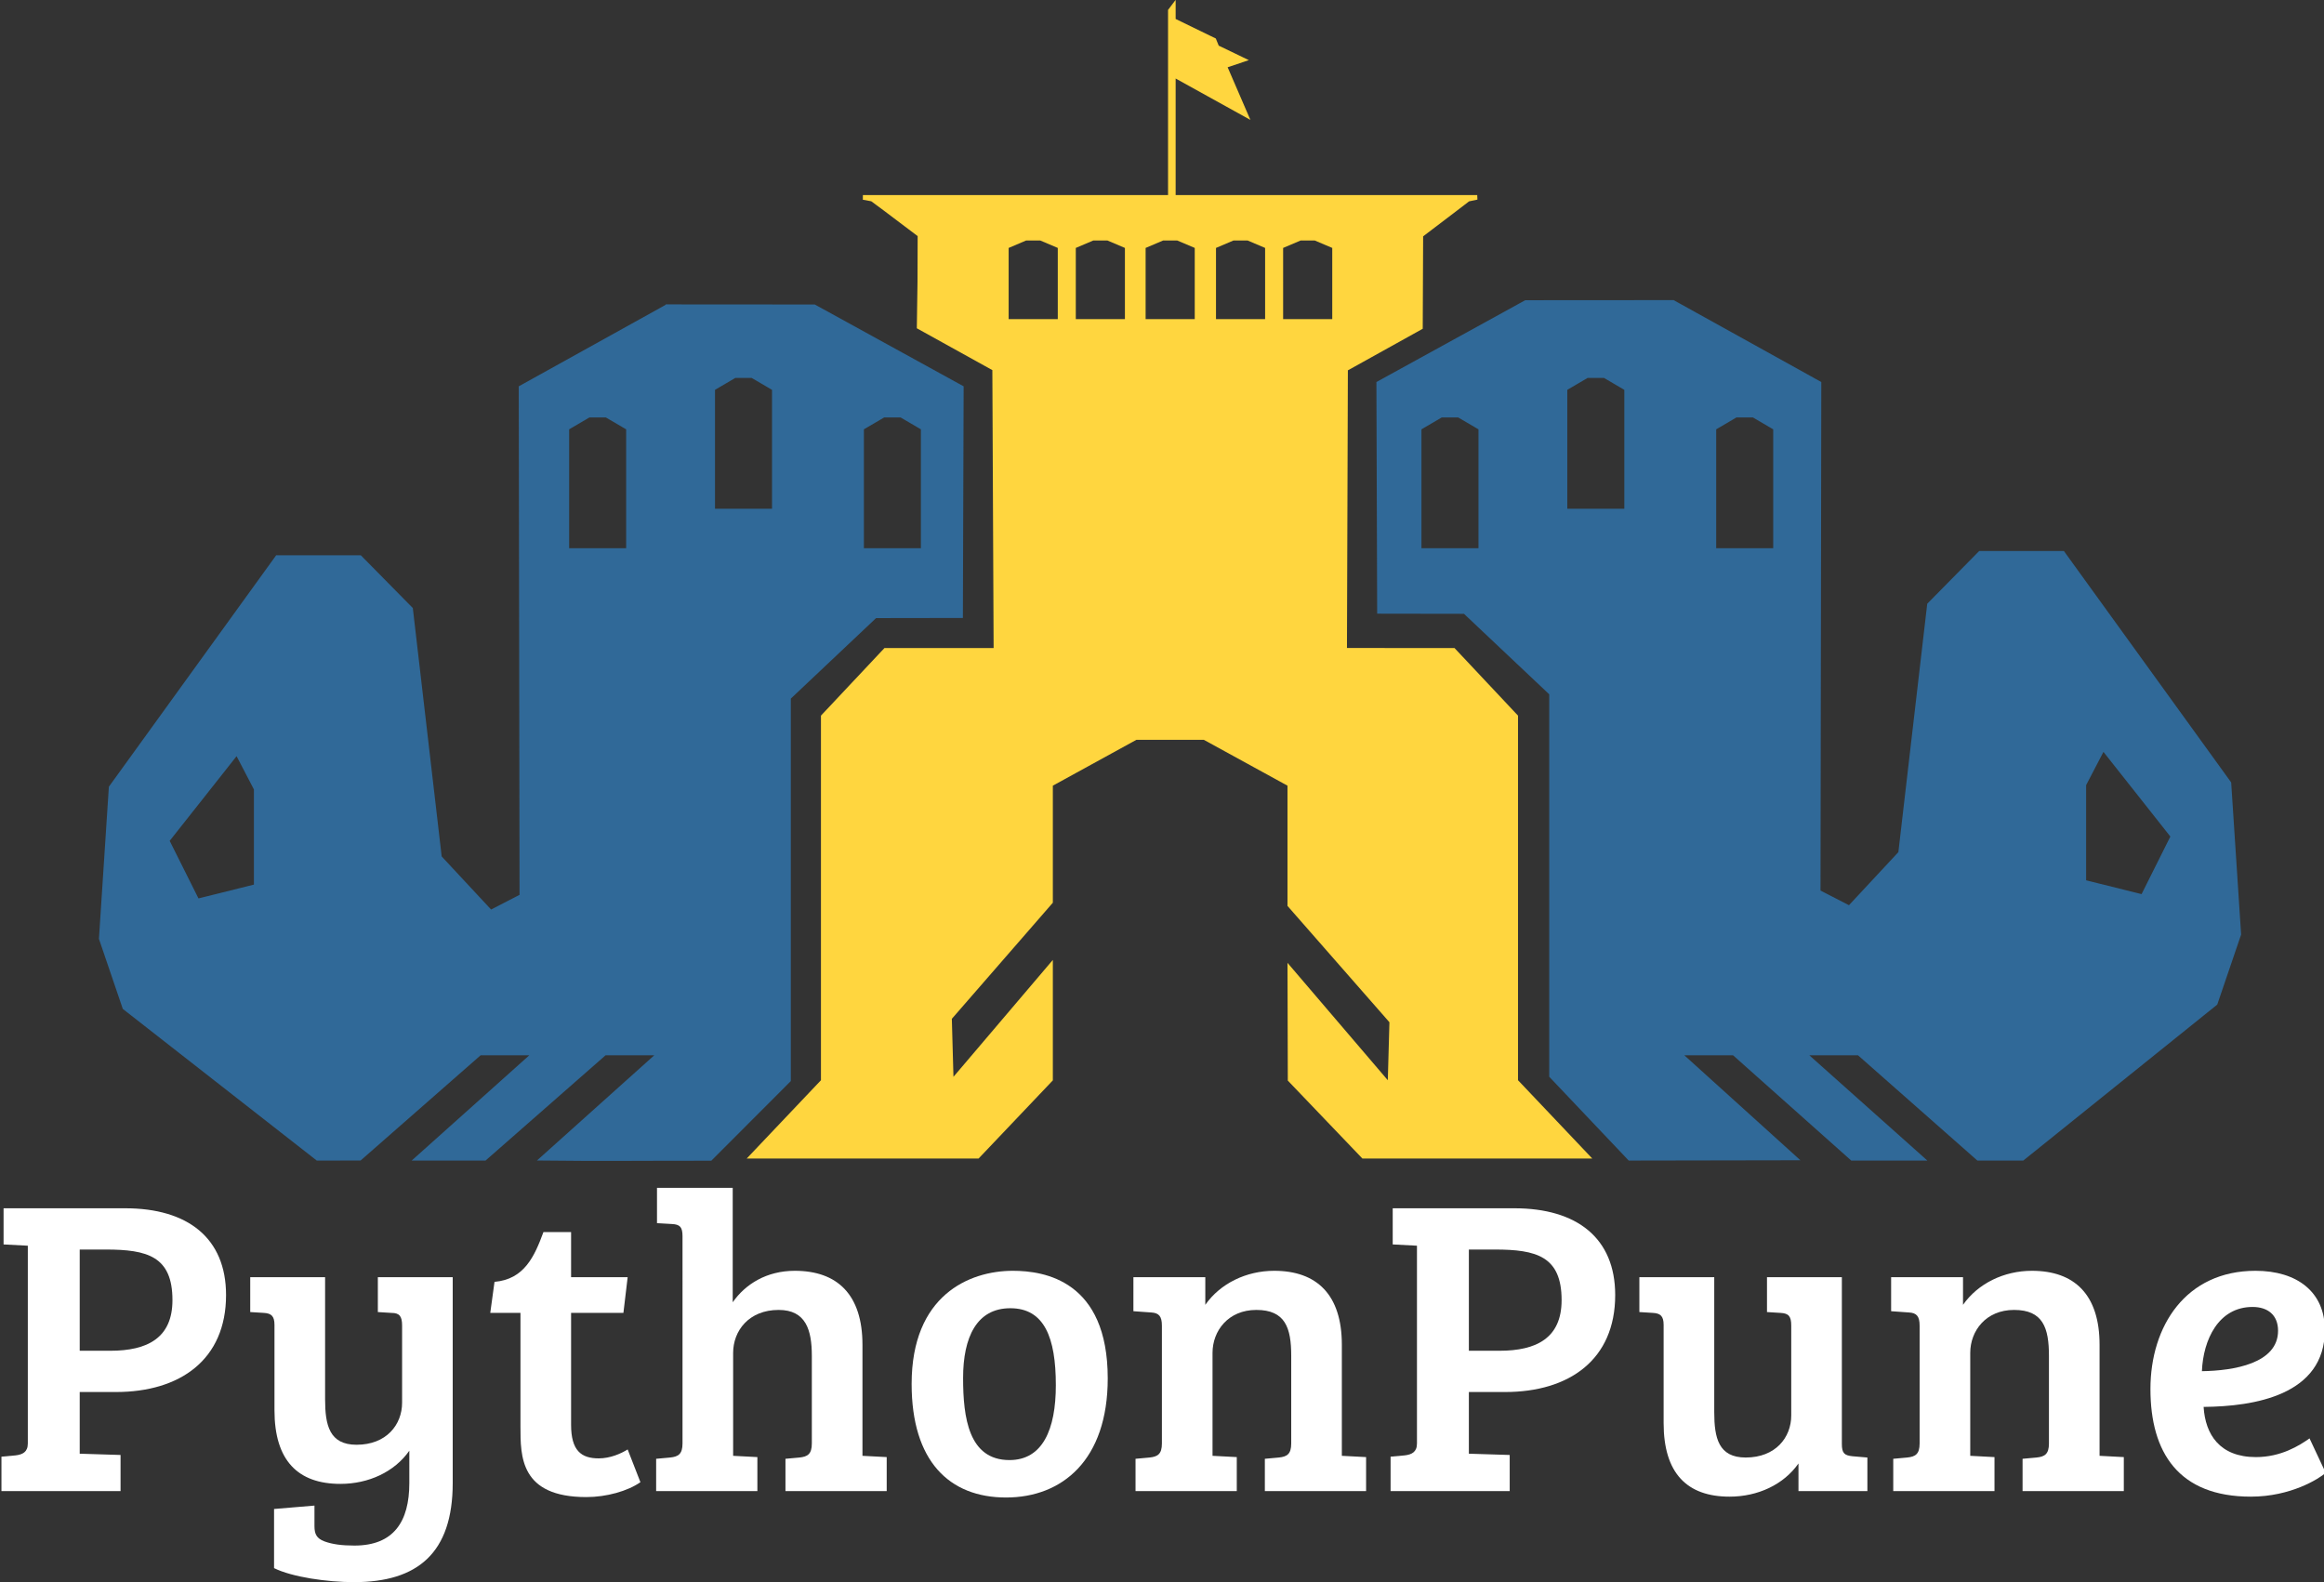 <?xml version="1.0" encoding="UTF-8" standalone="no"?>
<!-- Created with Inkscape (http://www.inkscape.org/) -->

<svg
   xmlns:dc="http://purl.org/dc/elements/1.1/"
   xmlns:cc="http://creativecommons.org/ns#"
   xmlns:rdf="http://www.w3.org/1999/02/22-rdf-syntax-ns#"
   xmlns:svg="http://www.w3.org/2000/svg"
   xmlns="http://www.w3.org/2000/svg"
   xmlns:sodipodi="http://sodipodi.sourceforge.net/DTD/sodipodi-0.dtd"
   xmlns:inkscape="http://www.inkscape.org/namespaces/inkscape"
   width="15cm"
   height="10.214cm"
   viewBox="0 0 150 102.14"
   version="1.1"
   id="svg1241"
   inkscape:version="0.92.4 (unknown)"
   sodipodi:docname="PythonPune_banner.svg"
   inkscape:export-filename="/home/akgaikwad/design/Python_Pune/final/PythonPune_logo_white.png"
   inkscape:export-xdpi="150"
   inkscape:export-ydpi="150">
  <rect x="0" y="0" width="150" height="102.14" fill="#333333" stroke="none"/>
  <defs
     id="defs1235" />
  <sodipodi:namedview
     id="base"
     pagecolor="#ffffff"
     bordercolor="#666666"
     borderopacity="1.0"
     inkscape:pageopacity="0.0"
     inkscape:pageshadow="2"
     inkscape:zoom="0.7"
     inkscape:cx="296.35369"
     inkscape:cy="181.78679"
     inkscape:document-units="mm"
     inkscape:current-layer="layer1"
     showgrid="false"
     inkscape:window-width="1920"
     inkscape:window-height="1016"
     inkscape:window-x="0"
     inkscape:window-y="27"
     inkscape:window-maximized="1"
     units="cm" />
  <g
     inkscape:label="Layer 1"
     inkscape:groupmode="layer"
     id="layer1"
     transform="translate(0,-194.86)">
    <g
       id="g1227"
       transform="matrix(0.124,0,0,0.124,-1274.545,214.283)"
       inkscape:export-filename="/home/akgaikwad/design/Python_Pune/final/PythonPune_Logo_print.png"
       inkscape:export-xdpi="150.00824"
       inkscape:export-ydpi="150.00824">
      <path
         style="fill:#306998;fill-opacity:1;stroke:#306998;stroke-width:2.092;stroke-linecap:butt;stroke-linejoin:miter;stroke-miterlimit:4;stroke-dasharray:none;stroke-opacity:1"
         d="m 10625.752,2.874 -76.099,42.217 0.41,264.749 -16.079,8.286 -26.491,-28.468 -15.026,-129.296 -26.491,-26.887 h -43.1 l -86.591,119.805 -5.141,78.684 12.259,35.981 100.431,78.527 22.056,-0.021 62.483,-54.783 h 28.468 l -61.223,54.804 h 35.312 l 62.479,-54.803 h 28.47 l -61.098,54.803 c 29.069,0.381 58.347,0.021 87.623,0.079 l 40.775,-40.845 V 206.586 l 45.003,-42.498 44.563,-0.069 0.387,-118.929 -76.699,-42.166 c 0,0 -51.123,-0.017 -76.681,-0.052 z m 35.276,36.193 h 9.122 l 11.329,6.635 v 63.532 h -31.765 V 45.702 Z m -75.917,20.561 h 9.124 l 11.327,6.635 v 63.532 h -31.765 V 66.263 Z m 153.416,0 h 9.122 l 11.329,6.635 v 63.532 h -31.765 V 66.263 Z m -336.606,175.465 9.886,18.979 v 50.612 l -30.467,7.589 -15.658,-31.314 z"
         id="path2664-35"
         inkscape:connector-curvature="0" />
      <path
         style="fill:#306998;fill-opacity:1;stroke:#306998;stroke-width:2.092;stroke-linecap:butt;stroke-linejoin:miter;stroke-miterlimit:4;stroke-dasharray:none;stroke-opacity:1"
         d="m 11149.456,0.637 c -25.558,0.036 -76.681,0.052 -76.681,0.052 l -76.697,42.166 0.387,118.929 44.561,0.07 45.003,42.498 v 199.12 l 40.777,43.003 86.213,-0.153 -60.427,-54.651 h 28.469 l 61.525,54.803 h 36.481 l -61.439,-54.803 h 28.468 l 62.139,54.803 h 23.141 l 100.429,-80.764 12.259,-35.981 -5.141,-78.684 -86.591,-119.805 h -43.1 l -26.491,26.886 -15.024,129.296 -26.493,28.468 -16.079,-8.286 0.41,-264.749 z m -44.792,38.43 h 9.125 l 11.327,6.635 v 63.532 h -31.766 V 45.702 Z m -75.915,20.561 h 9.124 l 11.328,6.635 v 63.532 h -31.766 V 66.263 Z m 153.414,0 h 9.124 l 11.328,6.635 v 63.532 h -31.766 V 66.263 Z m 191.124,173.228 36.239,45.865 -15.658,31.314 -30.467,-7.589 v -50.611 z"
         id="path2666-62"
         inkscape:connector-curvature="0" />
      <path
         style="fill:#ffd63f;fill-opacity:1;stroke:none;stroke-width:2.092;stroke-linecap:butt;stroke-linejoin:miter;stroke-miterlimit:4;stroke-dasharray:none;stroke-opacity:1"
         d="m 10727.736,-55.076 -0.02,2.416 4.377,0.808 6.339,4.687 17.807,13.437 -0.08,24.119 -0.352,23.865 39.315,21.782 0.659,144.687 h -56.822 l -33.052,35.181 v 189.802 l -38.656,40.765 h 120.701 l 38.657,-40.692 v -62.709 l -51.731,60.857 -0.839,-30.196 52.57,-60.437 v -60.927 l 43.503,-23.88 h 35.08 l 43.555,23.88 v 62.586 l 53.058,60.558 -0.839,30.195 -52.219,-61.117 0.167,61.3 38.831,40.583 h 119.659 l -38.657,-40.765 V 215.906 l -33.053,-35.181 -55.989,-0.035 0.473,-144.533 38.967,-21.648 0.209,-48.114 17.966,-13.659 5.923,-4.539 4.372,-0.928 -0.104,-2.345 z m 84.98,23.632 h 7.344 l 9.118,3.873 V 9.502 h -25.569 V -27.571 Z m 34.948,0 h 7.344 l 9.117,3.873 V 9.502 h -25.566 V -27.571 Z m 36.348,0 h 7.341 l 9.118,3.873 V 9.502 h -25.567 V -27.571 Z m 36.626,0 h 7.343 l 9.118,3.873 V 9.502 h -25.567 V -27.571 Z m 34.948,0 h 7.343 l 9.118,3.873 V 9.502 h -25.567 V -27.571 Z"
         id="path2668-9"
         inkscape:connector-curvature="0" />
      <path
         style="fill:#ffd63f;fill-opacity:1;stroke:none;stroke-width:2.092;stroke-linecap:butt;stroke-linejoin:miter;stroke-miterlimit:4;stroke-dasharray:none;stroke-opacity:1"
         d="m 10890.531,-156.708 -3.954,5.235 v 96.472 h 3.954 v -60.763 l 38.908,21.549 -11.843,-27.4 11.03,-3.715 -15.673,-7.547 -1.511,-3.716 -20.911,-10.171 z"
         id="path2670-1"
         inkscape:connector-curvature="0" />
    </g>
    <g
       aria-label="PythonPune"
       transform="matrix(0.143,0,0,0.143,-866.548,393.14)"
       style="font-style:normal;font-weight:normal;font-size:40px;line-height:1.25;font-family:sans-serif;letter-spacing:0px;word-spacing:0px;fill:#ffffff;fill-opacity:1;stroke:none"
       id="flowRoot951-1-2">
      <path
         d="m 6060.429,-713.471 h 53.76 v -16.32 l -18.432,-0.576 v -27.84 h 16.32 c 28.992,0 49.728,-14.592 49.728,-43.776 0,-25.728 -17.28,-39.168 -45.504,-39.168 h -54.912 v 16.32 l 10.944,0.576 v 89.28 c 0,3.84 -2.304,4.992 -5.568,5.376 l -6.336,0.576 z m 35.328,-63.36 v -45.696 h 11.712 c 18.816,0 30.144,3.072 30.144,22.848 0,17.088 -11.328,22.848 -28.032,22.848 z"
         style="font-style:normal;font-variant:normal;font-weight:normal;font-stretch:normal;font-size:192px;font-family:'Bree Serif';-inkscape-font-specification:'Bree Serif';fill:#ffffff;fill-opacity:1"
         id="path821"
         inkscape:connector-curvature="0" />
      <path
         d="m 6244.527,-717.119 c 0,17.472 -7.104,28.224 -24.768,28.224 -5.76,0 -9.984,-0.576 -13.632,-1.92 -3.456,-1.344 -4.416,-3.264 -4.416,-6.912 v -9.216 l -18.24,1.536 v 26.688 c 8.064,4.032 24,6.336 36.096,6.336 28.608,0 44.544,-13.056 44.544,-44.736 v -92.928 h -33.792 v 15.744 l 6.144,0.384 c 3.648,0 4.8,1.536 4.8,5.76 v 34.752 c 0,9.984 -7.104,19.008 -20.544,19.008 -12.288,0 -14.208,-8.832 -14.208,-20.544 v -55.104 h -33.792 v 15.744 l 6.144,0.384 c 3.264,0.192 4.8,1.344 4.8,5.376 v 38.592 c 0,22.656 10.56,33.216 29.76,33.216 12.672,0 24.384,-5.376 31.104,-14.976 z"
         style="font-style:normal;font-variant:normal;font-weight:normal;font-stretch:normal;font-size:192px;font-family:'Bree Serif';-inkscape-font-specification:'Bree Serif';fill:#ffffff;fill-opacity:1"
         id="path823"
         inkscape:connector-curvature="0" />
      <path
         d="m 6305.058,-830.399 c -4.032,10.944 -8.64,21.312 -22.08,22.464 l -1.92,14.016 h 13.632 v 51.264 c 0,13.44 -0.192,31.872 29.76,31.872 9.024,0 18.624,-2.688 24.384,-6.72 l -5.76,-14.784 c -3.072,1.92 -7.872,4.032 -13.056,4.032 -7.872,0 -12.48,-3.456 -12.48,-15.168 v -50.496 h 23.616 l 1.92,-16.128 h -25.536 v -20.352 z"
         style="font-style:normal;font-variant:normal;font-weight:normal;font-stretch:normal;font-size:192px;font-family:'Bree Serif';-inkscape-font-specification:'Bree Serif';fill:#ffffff;fill-opacity:1"
         id="path825"
         inkscape:connector-curvature="0" />
      <path
         d="m 6367.833,-734.975 c 0,4.8 -1.92,5.952 -5.568,6.336 l -6.336,0.576 v 14.592 h 45.696 v -15.36 l -10.944,-0.576 v -46.464 c 0,-9.984 7.104,-19.392 20.544,-19.392 12.288,0 14.976,9.024 14.976,20.736 v 39.552 c 0,4.8 -1.92,5.952 -5.568,6.336 l -6.336,0.576 v 14.592 h 45.696 v -15.36 l -10.944,-0.576 v -50.112 c 0,-22.656 -11.328,-33.408 -30.528,-33.408 -12.672,0 -22.272,5.952 -28.032,14.208 v -51.648 h -34.176 v 15.936 l 6.72,0.384 c 3.648,0.192 4.8,1.344 4.8,5.568 z"
         style="font-style:normal;font-variant:normal;font-weight:normal;font-stretch:normal;font-size:192px;font-family:'Bree Serif';-inkscape-font-specification:'Bree Serif';fill:#ffffff;fill-opacity:1"
         id="path827"
         inkscape:connector-curvature="0" />
      <path
         d="m 6515.406,-727.487 c -18.432,0 -20.928,-19.2 -20.928,-37.056 0,-18.432 6.144,-31.488 21.312,-31.488 15.36,0 20.544,13.248 20.544,34.752 0,19.968 -5.952,33.792 -20.928,33.792 z m -44.16,-34.368 c 0,34.752 16.896,51.264 42.624,51.264 25.344,0 45.888,-16.896 45.888,-53.76 0,-44.16 -28.608,-48.576 -42.816,-48.576 -19.776,0 -45.696,11.136 -45.696,51.072 z"
         style="font-style:normal;font-variant:normal;font-weight:normal;font-stretch:normal;font-size:192px;font-family:'Bree Serif';-inkscape-font-specification:'Bree Serif';fill:#ffffff;fill-opacity:1"
         id="path829"
         inkscape:connector-curvature="0" />
      <path
         d="m 6571.344,-794.687 8.064,0.576 c 3.456,0.192 4.8,1.728 4.8,5.952 v 53.184 c 0,4.8 -1.92,5.952 -5.568,6.336 l -6.336,0.576 v 14.592 h 45.696 v -15.36 l -10.944,-0.576 v -46.464 c 0,-9.984 7.104,-19.392 19.776,-19.392 13.056,0 15.744,8.064 15.744,20.736 v 39.552 c 0,4.8 -1.92,5.952 -5.568,6.336 l -6.336,0.576 v 14.592 h 45.696 v -15.36 l -10.944,-0.576 v -50.112 c 0,-22.656 -11.328,-33.408 -30.528,-33.408 -12.672,0 -24.384,5.76 -31.104,15.36 v -12.48 h -32.448 z"
         style="font-style:normal;font-variant:normal;font-weight:normal;font-stretch:normal;font-size:192px;font-family:'Bree Serif';-inkscape-font-specification:'Bree Serif';fill:#ffffff;fill-opacity:1"
         id="path831"
         inkscape:connector-curvature="0" />
      <path
         d="m 6687.429,-713.471 h 53.76 v -16.32 l -18.432,-0.576 v -27.84 h 16.32 c 28.992,0 49.728,-14.592 49.728,-43.776 0,-25.728 -17.28,-39.168 -45.504,-39.168 h -54.912 v 16.32 l 10.944,0.576 v 89.28 c 0,3.84 -2.304,4.992 -5.568,5.376 l -6.336,0.576 z m 35.328,-63.36 v -45.696 h 11.712 c 18.816,0 30.144,3.072 30.144,22.848 0,17.088 -11.328,22.848 -28.032,22.848 z"
         style="font-style:normal;font-variant:normal;font-weight:normal;font-stretch:normal;font-size:192px;font-family:'Bree Serif';-inkscape-font-specification:'Bree Serif';fill:#ffffff;fill-opacity:1"
         id="path833"
         inkscape:connector-curvature="0" />
      <path
         d="m 6902.631,-728.639 -6.72,-0.576 c -3.648,-0.384 -4.8,-1.344 -4.8,-5.568 v -75.264 h -33.792 v 15.744 l 6.144,0.384 c 3.648,0.192 4.8,1.536 4.8,5.76 v 40.512 c 0,9.984 -7.104,19.008 -20.544,19.008 -12.288,0 -14.208,-8.832 -14.208,-20.544 v -60.864 h -33.792 v 15.744 l 6.144,0.384 c 3.264,0.192 4.8,1.344 4.8,5.376 v 44.352 c 0,22.656 10.56,33.216 29.76,33.216 12.672,0 24.384,-5.376 31.104,-14.976 v 12.48 h 31.104 z"
         style="font-style:normal;font-variant:normal;font-weight:normal;font-stretch:normal;font-size:192px;font-family:'Bree Serif';-inkscape-font-specification:'Bree Serif';fill:#ffffff;fill-opacity:1"
         id="path835"
         inkscape:connector-curvature="0" />
      <path
         d="m 6913.344,-794.687 8.064,0.576 c 3.456,0.192 4.8,1.728 4.8,5.952 v 53.184 c 0,4.8 -1.92,5.952 -5.568,6.336 l -6.336,0.576 v 14.592 h 45.696 v -15.36 l -10.944,-0.576 v -46.464 c 0,-9.984 7.104,-19.392 19.776,-19.392 13.056,0 15.744,8.064 15.744,20.736 v 39.552 c 0,4.8 -1.92,5.952 -5.568,6.336 l -6.336,0.576 v 14.592 h 45.696 v -15.36 l -10.944,-0.576 v -50.112 c 0,-22.656 -11.328,-33.408 -30.528,-33.408 -12.672,0 -24.384,5.76 -31.104,15.36 v -12.48 h -32.448 z"
         style="font-style:normal;font-variant:normal;font-weight:normal;font-stretch:normal;font-size:192px;font-family:'Bree Serif';-inkscape-font-specification:'Bree Serif';fill:#ffffff;fill-opacity:1"
         id="path837"
         inkscape:connector-curvature="0" />
      <path
         d="m 7077.813,-812.927 c -31.488,0 -47.424,24.96 -47.424,53.376 0,28.608 12.672,48.576 45.312,48.576 18.048,0 30.72,-8.064 33.792,-10.752 l -7.296,-15.552 c -4.608,3.264 -12.864,8.448 -24.192,8.448 -16.32,0 -22.848,-10.176 -23.616,-22.656 22.656,-0.192 54.72,-5.184 54.72,-34.752 0,-17.088 -12.48,-26.688 -31.296,-26.688 z m 10.176,27.072 c 0,14.784 -20.16,18.048 -34.368,18.24 0.576,-14.208 7.488,-28.992 22.848,-28.992 6.912,0 11.52,3.648 11.52,10.752 z"
         style="font-style:normal;font-variant:normal;font-weight:normal;font-stretch:normal;font-size:192px;font-family:'Bree Serif';-inkscape-font-specification:'Bree Serif';fill:#ffffff;fill-opacity:1"
         id="path839"
         inkscape:connector-curvature="0" />
    </g>
  </g>
</svg>
